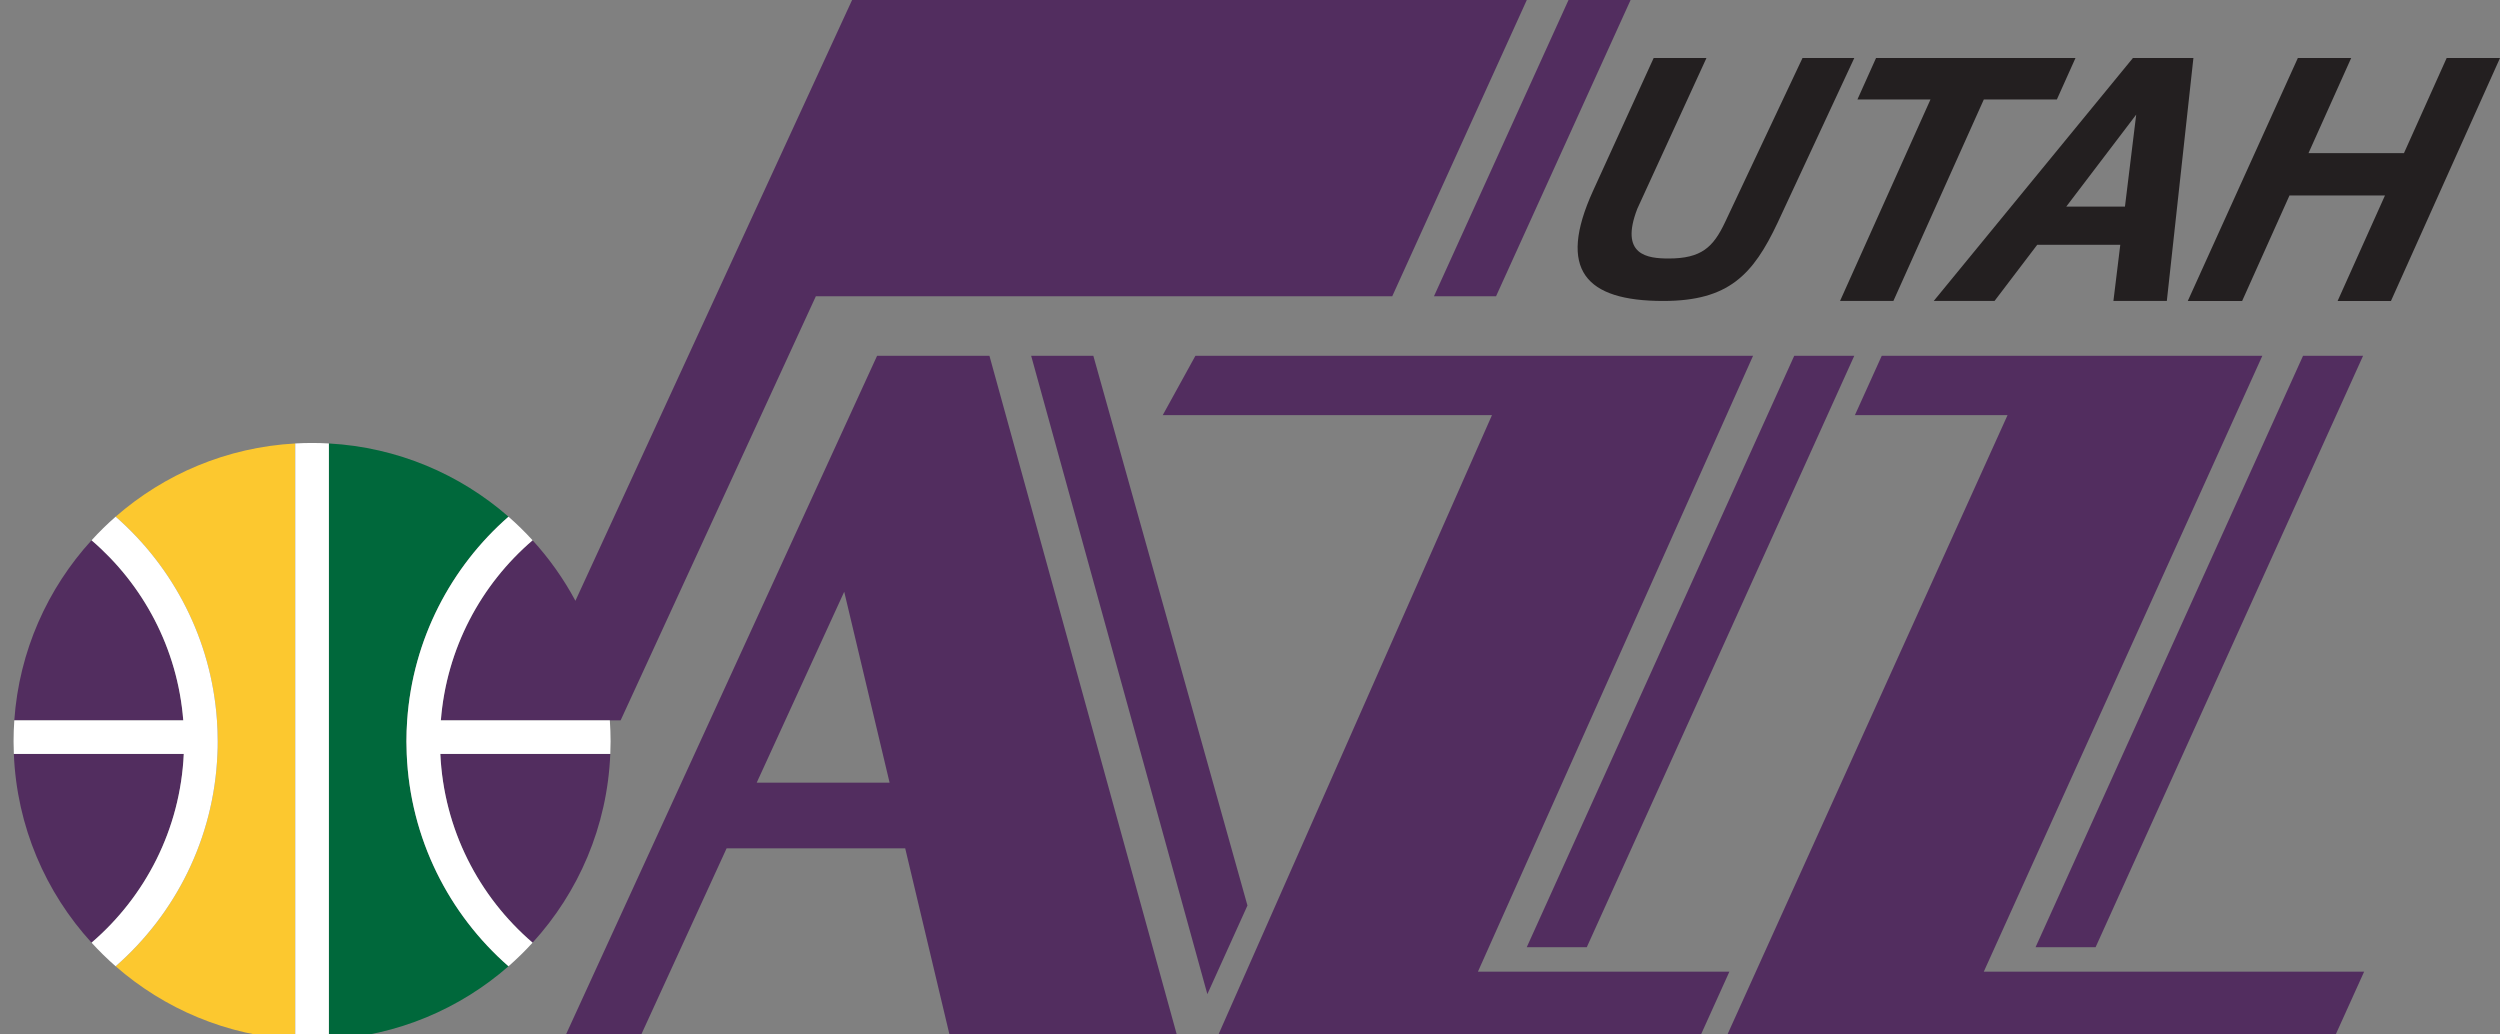 <?xml version="1.0" encoding="utf-8"?>
<!-- Generator: Adobe Illustrator 28.1.0, SVG Export Plug-In . SVG Version: 6.00 Build 0)  -->
<svg version="1.1" id="Layer_1" xmlns="http://www.w3.org/2000/svg" xmlns:xlink="http://www.w3.org/1999/xlink" x="0px" y="0px"
	 viewBox="0 0 2456.72 1016.57" style="enable-background:new 0 0 2456.72 1016.57;" xml:space="preserve">
<rect x="0" y="0" width="2456.72" height="1016.57" fill="#808080" stroke="none"/>
<style type="text/css">
	.st0{fill:#FCC82F;}
	.st1{fill:#00683B;}
	.st2{fill:#522D5F;}
	.st3{fill:#FFFFFF;}
	.st4{fill:none;}
	.st5{fill:#231F20;}
</style>
<path class="st0" d="M290.15,435.78v585.73c-67.43-3.73-128.79-30.22-176.51-71.96c58.64-51.3,96.64-125.5,100.03-208.66
	c0.19-4.05,0.28-8.13,0.28-12.25c0-6.99-0.25-13.89-0.76-20.76c-5.54-79.71-42.94-150.63-99.55-200.15
	C161.36,466,222.72,439.51,290.15,435.78z"/>
<path class="st1" d="M499.7,949.55c-47.72,41.74-109.08,68.22-176.51,71.96V435.78c67.43,3.73,128.79,30.22,176.51,71.96
	c-56.61,49.52-94.01,120.44-99.58,200.15c-0.47,6.84-0.73,13.77-0.73,20.76c0,4.11,0.1,8.2,0.28,12.25
	C403.06,824.05,441.09,898.29,499.7,949.55z"/>
<path class="st2" d="M1500.37,0l-132.22,291.12H801.74L609.88,707.88H433.21c5.57-70.66,39.37-133.41,90.16-176.95
	c16.36,17.94,30.53,37.88,42.08,59.46L837.34,0H1500.37z"/>
<path class="st2" d="M599.72,740.89c-2.88,71.36-31.3,136.13-76.36,185.47c-52.81-45.28-87.24-111.32-90.66-185.47H599.72z"/>
<path class="st2" d="M180.6,740.89c-3.42,74.14-37.85,140.18-90.63,185.47c-45.06-49.33-73.48-114.11-76.36-185.47H180.6z"/>
<path class="st2" d="M180.09,707.88H14.05c4.75-67.97,32.66-129.58,75.91-176.95C140.73,574.47,174.52,637.22,180.09,707.88z"/>
<g>
	<path class="st3" d="M213.95,728.64c0,4.11-0.09,8.2-0.28,12.25c-3.39,83.16-41.39,157.37-100.03,208.66
		c-8.32-7.28-16.23-15.03-23.67-23.2c52.78-45.28,87.21-111.32,90.63-185.47H13.61c-0.19-4.05-0.28-8.13-0.28-12.25
		c0-6.96,0.25-13.89,0.73-20.76h166.04c-5.57-70.66-39.37-133.41-90.12-176.95c7.44-8.16,15.35-15.92,23.67-23.2
		c56.61,49.52,94.01,120.44,99.55,200.15C213.7,714.75,213.95,721.65,213.95,728.64z"/>
	<path class="st3" d="M306.67,435.3c-5.54,0-11.04,0.16-16.52,0.47v272.11v33v280.62c5.47,0.32,10.98,0.47,16.52,0.47
		c5.54,0,11.04-0.16,16.52-0.47V740.89v-33V435.78C317.71,435.46,312.21,435.3,306.67,435.3z"/>
	<path class="st3" d="M599.72,740.89H432.71c3.42,74.14,37.85,140.18,90.66,185.47c-7.44,8.16-15.35,15.92-23.67,23.2
		c-58.6-51.26-96.64-125.5-100.03-208.66c-0.19-4.05-0.28-8.13-0.28-12.25c0-6.99,0.25-13.92,0.73-20.76
		c5.57-79.71,42.97-150.63,99.58-200.15c8.32,7.28,16.23,15.03,23.67,23.2c-50.79,43.54-84.58,106.29-90.15,176.95h166.07
		c0.47,6.87,0.73,13.8,0.73,20.76C600.01,732.76,599.91,736.84,599.72,740.89z"/>
</g>
<path class="st2" d="M972.3,349.61H861.91l-57.58,125.61l-248.16,541.35h74l83.87-182.95h175.49l43.49,182.95h223.37L972.3,349.61z
	 M743.62,769.09l85.98-187.57l44.59,187.57H743.62z"/>
<polygon class="st2" points="1225.86,889.83 1186.45,976.95 1013.3,349.61 1074.41,349.61 "/>
<polygon class="st2" points="1822.18,349.61 1795.79,407.96 1559.31,930.83 1500.31,930.83 1736.79,407.96 1763.18,349.61 "/>
<polygon class="st2" points="2322.18,349.61 2059.31,930.83 2000.31,930.83 2263.18,349.61 "/>
<polygon class="st2" points="1699.46,954.83 1671.54,1016.57 1197.39,1016.57 1236.54,927.92 1466.14,407.96 1142.61,407.96 
	1174.72,349.61 1722.72,349.61 1696.65,407.96 1463.07,930.83 1452.35,954.83 "/>
<polygon class="st2" points="2323.21,954.83 2295.28,1016.57 1697.54,1016.57 1725.46,954.83 1736.31,930.83 1972.79,407.96 
	1822.79,407.96 1849.18,349.61 2223.18,349.61 1960.31,930.83 1949.46,954.83 "/>
<line class="st4" x1="556.17" y1="1016.57" x2="505.7" y2="1016.57"/>
<polygon class="st2" points="1602.36,0 1470.15,291.12 1409.15,291.12 1541.36,0 "/>
<g>
	<path class="st5" d="M1565.37,187.75l59.66-130.73h51.88l-67.93,148.07c-17.67,45.73,9.98,48.93,30.72,48.93
		c32.28,0,43.88-11.03,55.53-35.74l76.07-161.27h50.88l-75.38,161.94c-24.1,51.09-48.1,76.8-112.31,76.8
		C1557.91,295.76,1530.22,265.09,1565.37,187.75z"/>
	<path class="st5" d="M1843.56,57.02h195.99l-18.28,40.73h-71.79l-88.87,198h-52.42l88.87-198h-71.79L1843.56,57.02z"/>
	<path class="st5" d="M2095.99,57.02l-195.73,238.73h59.73l41.96-55.19h81.63l-6.75,55.19h52.49l26.12-238.73H2095.99z M2030.51,203
		l68.71-90.36L2088.17,203H2030.51z"/>
	<polygon class="st5" points="2404.3,57.02 2362.34,150.51 2268.52,150.51 2310.48,57.02 2258.06,57.02 2149.91,295.76 
		2203.33,295.76 2249.87,192.05 2343.7,192.05 2297.15,295.76 2349.57,295.76 2456.72,57.02 	"/>
</g>
</svg>
